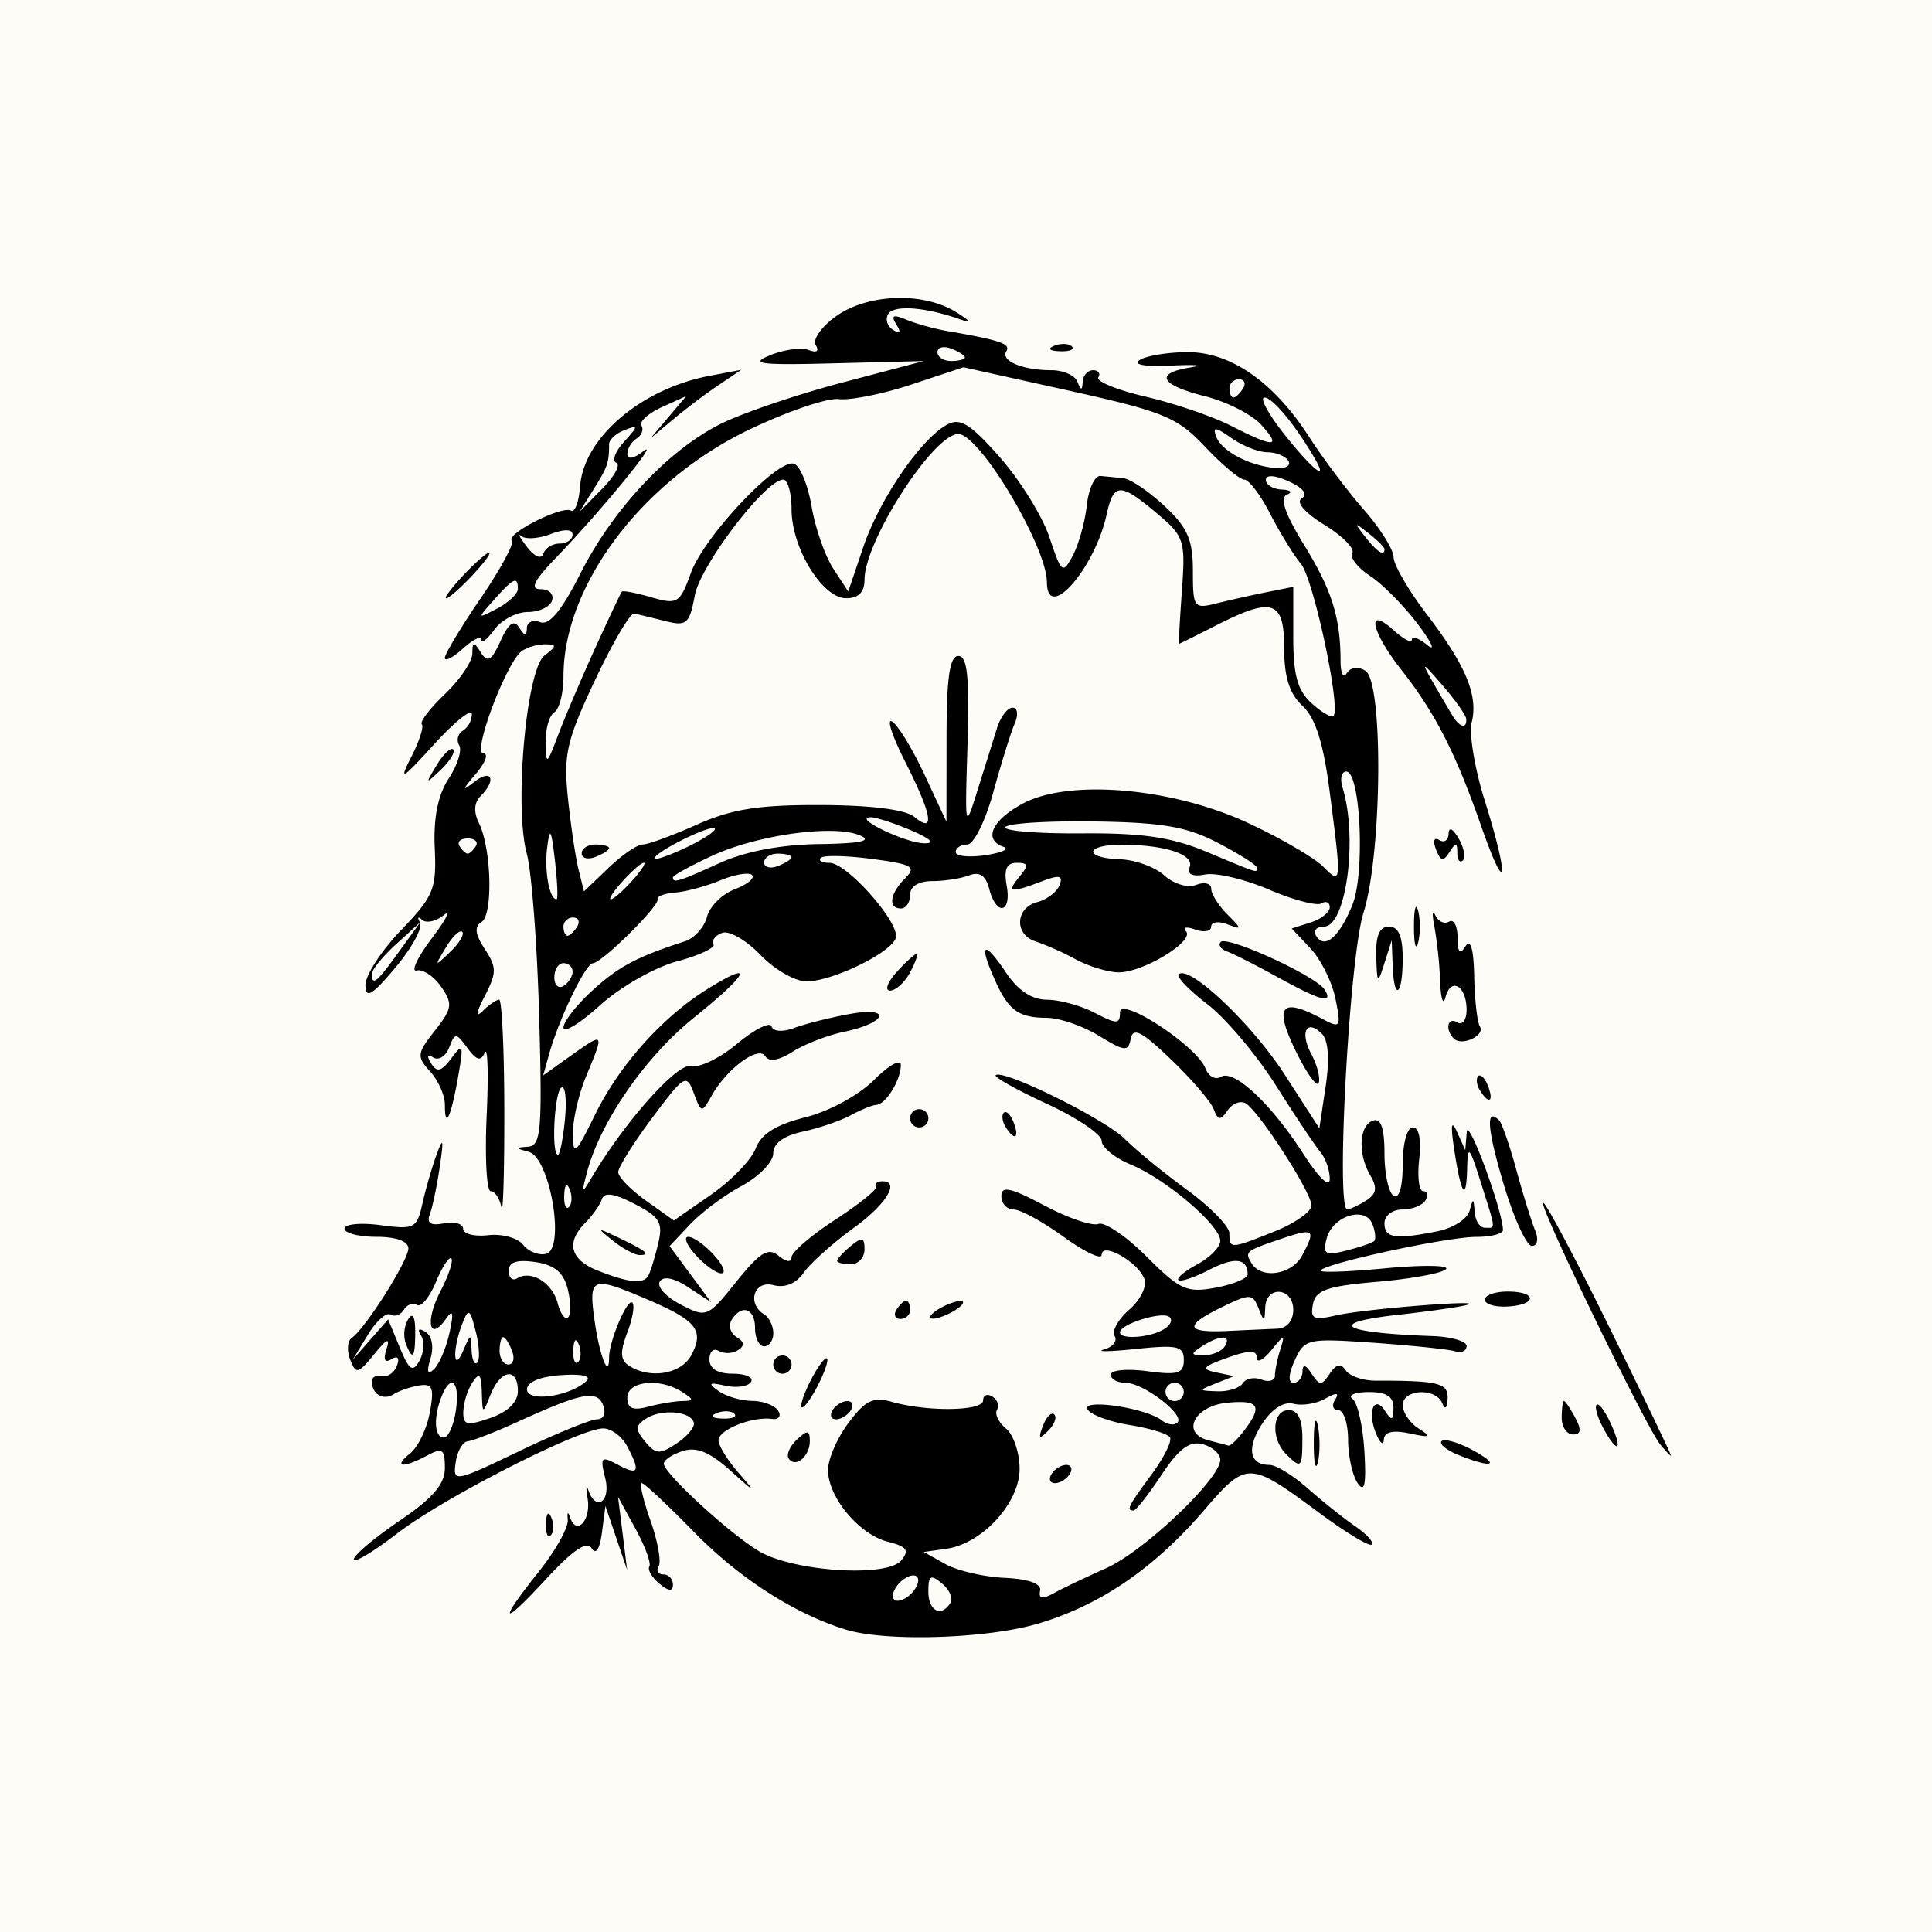 <svg xmlns="http://www.w3.org/2000/svg" width="150" height="150" viewBox="0 0 42.333 42.333"><path style="isolation:auto;mix-blend-mode:normal;solid-color:#000;solid-opacity:1" color="#000" overflow="visible" fill="#fffcf7" fill-rule="evenodd" d="M0 0h42.333v42.333H0z"/><path d="M18.543 35.71c-1.126-.345-2.343-1.125-3.332-2.138-.577-.59-1.093-1.074-1.148-1.074-.055 0 .03.37.19.821.159.451.24.901.179 1-.06.098-.015.178.101.178.117 0 .212.101.212.224 0 .156-.091.15-.298-.022-.163-.136-.262-.305-.219-.375.044-.07-.093-.442-.303-.826l-.383-.7.1.8.099.8-.238-.7-.237-.7-.077.584c-.047.364-.133.493-.227.342-.103-.167-.412.041-.982.66-1 1.084-1.09 1.002-.169-.153.365-.459.649-.968.63-1.133-.018-.166.004-.188.051-.048.138.411.462.061.384-.414-.04-.24-.033-.325.014-.188.166.487.5.253.371-.26-.116-.464-.091-.49.278-.293.456.244.5.153.2-.41-.114-.212-.348-.386-.52-.386-.52 0-3.506 1.522-4.52 2.304-.523.403-.948.656-.945.563.003-.093.453-.472 1-.843.73-.496.994-.802.994-1.156 0-.415-.054-.453-.387-.275-.533.285-.755.26-.376-.043.173-.138.367-.542.433-.898.099-.537.06-.638-.225-.594-.19.03-.445.116-.567.193-.232.145-.477 0-.477-.284 0-.091.1-.144.225-.116.123.027.27-.075.325-.228.062-.169.013-.224-.122-.14-.146.09-.183.013-.108-.222.085-.261.01-.23-.27.114-.355.434-.4.444-.526.116-.076-.197-.06-.41.034-.474.295-.199 1.241-1.695 1.241-1.961 0-.157-.268-.254-.7-.254-.384 0-.699-.081-.699-.18 0-.1.355-.134.79-.076.74.1.797.07.916-.468.07-.316.21-.8.31-1.075.147-.4.161-.346.071.264-.061.42-.16.89-.218 1.042-.075.195.018.254.311.197.23-.044.419.01.419.121s.247.173.55.139c.302-.035.645.059.762.208.117.15.344.24.505.2.429-.106.087-2.112-.382-2.235-.294-.078-.296-.092-.013-.112.285-.02.314-.356.243-2.872-.043-1.566-.165-3.163-.27-3.547-.28-1.022-.011-4.037.386-4.342.272-.209.275-.244.018-.247a1.019 1.019 0 00-.51.144c-.337.237-1.096 2.245-.848 2.245.121 0 .049.201-.16.447-.31.363-.316.396-.032.175.38-.294.487-.039.132.316-.142.142-.154.35-.035.59.275.556.313 2.01.056 2.168-.16.1-.14.269.072.592.263.4.263.52-.001 1.031-.19.367-.206.487-.046.328.139-.137.302-.25.362-.25s.112 1.102.113 2.45c.002 1.346-.027 2.29-.064 2.098-.038-.193-.142-.35-.233-.35-.09 0-.131-.742-.09-1.65.042-.906.024-1.531-.04-1.388-.088.197-.181.172-.381-.1-.25-.34-.273-.34-.4-.011-.075.191-.23.29-.346.219-.131-.082-.15-.032-.048.13.125.204.224.178.445-.118.256-.343.27-.301.143.42-.157.887-.288 1.16-.288.598 0-.202-.145-.527-.322-.723-.298-.329-.29-.397.103-.897.381-.484.396-.585.139-.959-.158-.23-.4-.391-.535-.358-.137.034.01-.281.325-.7.315-.417.433-.648.263-.511-.17.136-.383.181-.473.1-.09-.082-.11-.055-.046.059.064.114-.176.557-.535.984-.513.612-.653.695-.66.392-.005-.211.345-.753.777-1.203.72-.75.783-.902.742-1.804-.03-.666.069-1.16.305-1.522.193-.294.297-.623.23-.73a.235.235 0 01.083-.32.456.456 0 00.195-.364c-.004-.13-.376.167-.826.662-.714.784-.778.82-.5.275.176-.344.279-.665.23-.714-.05-.05.178-.348.507-.663.329-.315.599-.713.6-.885.003-.266.03-.27.187-.023.146.232.233.18.431-.255.179-.392.294-.473.41-.29.122.191.164.194.166.012.001-.134.133-.193.291-.133.2.077.47-.25.88-1.061.709-1.404 1.905-2.686 3.052-3.271.462-.235 1.657-.644 2.657-.909l1.818-.48-1.964.05c-1.627.043-1.868.012-1.406-.176.306-.125.687-.177.847-.116.177.068.237.026.155-.107-.075-.12.127-.405.447-.634.693-.493 1.9-.536 2.62-.094.325.2.36.257.1.165-.762-.271-1.452-.323-1.578-.119-.07.113-.022.27.107.35.157.097.18.057.07-.12-.124-.201-.071-.226.22-.105.21.088.607.198.882.246 1.174.203 1.41.283 1.308.446-.13.211.357.415.99.415.257 0 .512.113.567.25.081.2.104.2.117 0 .009-.137.111-.25.227-.25.117 0 .168.071.115.158-.054.087.413.276 1.037.422.625.145 1.469.433 1.877.641.95.485 1.11.478.652-.028-.202-.223-.756-.504-1.23-.623-.987-.249-1.114-.505-.314-.631.303-.048.115-.066-.416-.04-.588.028-.862-.02-.7-.123.147-.093.618-.17 1.048-.172.946-.004 1.896.659 2.668 1.862.294.458.83 1.17 1.191 1.583.361.413.657.884.657 1.048 0 .163.324.722.72 1.242.866 1.133 1.139 1.79.99 2.382-.06.243.068 1.011.286 1.707.544 1.733.486 2.171-.075.567-.56-1.607-1.01-2.486-1.749-3.427-.669-.852-.782-1.423-.172-.871.22.199.4.292.4.206 0-.085.153-.032.34.12.188.15.093-.057-.211-.461-.305-.404-.776-.88-1.048-1.058-.271-.178-.445-.402-.386-.498.06-.095-.216-.374-.61-.618-.439-.27-.632-.498-.496-.582.138-.085.03-.226-.282-.368-.306-.14-.506-.153-.506-.035 0 .108.158.203.35.212.193.008.242.06.11.113-.162.066-.04.421.38 1.104.608.988.796 1.59.797 2.545 0 .264.062.382.137.26.08-.129.247-.15.406-.052.398.246.368 4.008-.042 5.308-.308.975-.609 6.5-.354 6.494.063-.002.25-.09.415-.194.226-.144.248-.279.091-.547-.28-.477-.249-1.101.06-1.205.171-.057.249.166.249.72 0 .443.09.86.2.929.12.074.2-.198.2-.688 0-.46.095-.811.221-.811.136 0 .19.271.14.7-.044.384-.004.699.09.699.095 0 .116.09.048.2-.068.11-.298.2-.511.2-.214 0-.388.135-.388.3 0 .328.232.363 1.164.176.338-.067.654-.27.701-.45.076-.283.09-.28.11.024.013.192.114.35.224.35.244 0 .251.082-.09-1-.247-.785-.285-.825-.297-.316-.017.764-.13.61-.282-.384-.085-.557-.067-.678.06-.4l.18.4.033-.4c.027-.338.785 1.715.793 2.15.001.082-.262.15-.585.15-.624 0-3.24.561-3.41.732-.055.055.574.036 1.399-.042.824-.079 1.431-.071 1.348.017-.082.088-.756.212-1.497.276-1.108.095-1.359.182-1.418.493-.061.32.013.357.498.245.615-.143 3.364-.36 2.868-.228-.165.045-.825.139-1.466.21-1.64.18-1.305.4.716.47.413.014.75.112.75.219 0 .106-.113.158-.25.115s-.934-.126-1.77-.186c-1.47-.103-1.529-.09-1.745.385-.138.301-.149.491-.029.491.108 0 .197-.112.199-.25.002-.166.068-.15.2.05.175.267.219.267.397 0 .14-.211.243-.233.35-.073.082.124.374.226.649.226 1.39-.001 1.599.05 1.583.397-.01.21-.056.25-.116.1-.14-.348-.867-.314-.867.04 0 .16.157.39.35.513.291.185.258.203-.2.106-.37-.078-.555-.033-.564.137-.008.14-.087.074-.175-.146-.195-.484-.03-.852.21-.471.135.211.173.194.176-.079.002-.25-.154-.349-.547-.347-.302.002-.46.07-.35.15.11.081.227.597.26 1.147.043.733.004.92-.147.7-.114-.166-.208-.593-.21-.95-.001-.358-.098-.65-.214-.65-.117 0-.15-.101-.073-.225.1-.161.038-.169-.216-.026-.196.11-.508.159-.695.11-.208-.054-.47.111-.68.432-.352.538-.289.908.157.908.141 0 .518.232.838.515.32.283.786.655 1.036.827.251.171.416.353.366.403-.05.05-.57-.264-1.156-.698-1.542-1.141-1.582-1.142-2.537-.033-1.083 1.257-2.264 2.062-3.617 2.463-1.115.332-3.328.402-4.205.134zm2.284-.59c.06-.098-.024-.29-.188-.425-.247-.205-.297-.176-.297.177 0 .43.284.574.485.247zm-.723-.41c.05-.15-.025-.225-.175-.175a.625.625 0 00-.35.35c-.05.15.026.224.176.174a.625.625 0 00.35-.35zm4.132-.348c.829-.369 2.502-1.958 2.502-2.376 0-.132-.175-.286-.388-.342-.286-.075-.522.102-.902.676-.283.428-.558.778-.612.778-.164 0-.114-.099.396-.79.271-.368.453-.734.404-.813-.048-.079-.445-.2-.881-.27s-.851-.223-.924-.34c-.153-.247 1.275-.039 1.626.238.12.095.275.116.343.048.17-.17-.748-.872-1.142-.872-.175 0-.319-.08-.319-.18 0-.1.36-.133.8-.074.67.09.8.05.8-.245 0-.305-.14-.337-1.05-.242-.577.06-.89.064-.697.01.194-.054.298-.186.231-.294-.066-.107.078-.367.321-.578.246-.213.392-.513.33-.676-.144-.374-.935-.818-.935-.525 0 .115-.373-.062-.83-.392-.455-.33-.95-.601-1.098-.601-.149 0-.27-.133-.27-.295 0-.23.205-.184.94.206.517.275 1.051.457 1.187.405.135-.052.611.27 1.057.717.73.73.88.797 1.512.68.385-.073.7-.203.7-.29 0-.357-.283-.39-.843-.101-.326.168-.63.27-.674.225-.044-.044.144-.201.419-.348.274-.147.499-.378.499-.513 0-.339-1.186-1.349-1.96-1.67-.351-.145-.639-.38-.639-.52 0-.142-.539-.506-1.198-.81-.659-.305-1.164-.587-1.124-.628.148-.148 2.392.959 2.827 1.394.246.247.863.751 1.37 1.121.508.37.924.798.924.95 0 .346.02.345.995-.045.442-.177.804-.432.804-.566 0-.282-1.138-2.05-1.44-2.236-.112-.07-.29-.002-.397.15-.161.23-.21.226-.306-.025-.062-.165-.482-.655-.934-1.088-.633-.61-.834-.714-.883-.46-.057.294-.127.288-.7-.061-.35-.214-.862-.39-1.137-.392-.638-.005-.848-.163-1.16-.873-.343-.778-.215-.832.266-.114.26.388.565.589.894.59.275.001.747.13 1.05.289.481.25.55.25.55-.011 0-.368 1.684.735 1.873 1.226.067.176.22.26.338.186.285-.176 1.102.589 1.814 1.697.335.52.572.745.572.54 0-.19-.092-.455-.204-.588-.113-.133-.553-.792-.978-1.464-.426-.673-1.101-1.472-1.5-1.777-.4-.305-.682-.6-.627-.654.222-.222 1.6 1.08 2.317 2.19l.764 1.183.139-.924c.088-.59.058-1.005-.083-1.146-.336-.336-.49-.039-.231.446.126.235.198.518.162.629-.037.11-.267-.21-.51-.71-.478-.984-.314-1.175.593-.69.392.21.409.184.284-.44-.073-.365-.319-.861-.546-1.103l-.414-.44.417-.133c.229-.073.417-.222.417-.33 0-.11-.082-.148-.182-.087-.1.062-.617-.074-1.149-.302-.531-.227-1.16-.377-1.399-.331-.28.053-.4-.003-.34-.16.107-.277-.528-.488-1.478-.492-.818-.003-.861.29-.047.319.331.011.768.17.97.354.207.187.513.278.697.207.181-.07.33-.033.33.081s.156.366.349.56c.333.336.333.347 0 .22-.193-.072-.35-.048-.35.055 0 .103-.157.131-.35.062-.192-.069-.282-.051-.2.039.192.212-.932.899-1.473.899-.227 0-.653-.128-.944-.284a6.508 6.508 0 00-.88-.394c-.47-.147-.446-.734.035-.86.213-.055.433-.223.49-.372.083-.214-.003-.231-.398-.08-.686.26-.768.241-.477-.11.203-.244.191-.299-.063-.299-.222 0-.285.142-.22.5.11.607-.225.672-.382.074-.077-.295-.212-.387-.44-.3-.18.07-.545.126-.81.126-.297 0-.484.116-.484.3 0 .165-.09.3-.2.3-.29 0-.245-.326.09-.661.253-.253.161-.307-.723-.424-.557-.074-1.062-.085-1.123-.025-.06.06.024.11.187.11.394 0 1.577 1.35 1.452 1.658-.134.331-1.398.94-1.953.94-.25 0-.706-.262-1.014-.584-.308-.322-.684-.537-.836-.479-.151.058-.236.17-.188.247.047.077-.312.247-.799.377-.489.13-1.245.562-1.687.961-.441.399-.802.619-.802.49s.285-.494.633-.812c.576-.527.969-.735 2.035-1.081.203-.066.417-.306.477-.534.06-.228.333-.5.608-.604.275-.105.446-.245.38-.312-.068-.066-.38-.014-.693.116-.314.13-.76.25-.992.268-.232.017-.405.083-.385.147.045.144-1.226 1.4-1.42 1.403-.156.003-.738 1.21-.954 1.977l-.134.48.622-.444c.718-.51.723-.504.323.453-.165.394-.297.967-.294 1.273.006.496.058.45.483-.416.533-1.089 1.48-2.148 2.47-2.762 1.055-.654.902-.337-.308.637-1.067.86-2.054 2.292-2.34 3.397-.12.459-.11.467.107.1.722-1.22 1.88-2.52 2.175-2.442.178.046.634-.174 1.012-.49.38-.317.719-.488.754-.38.039.114.245.127.502.032.24-.09.782-.225 1.205-.303.945-.172.83.19-.122.39-.356.073-.86.27-1.122.435-.303.193-.52.228-.6.099-.148-.24-.84.27-1.174.863-.219.388-.227.387-.392-.055-.16-.43-.206-.401-.912.544-.41.548-.744 1.083-.744 1.188 0 .106.274.387.609.626l.61.434.81-.562c.446-.31.888-.766.983-1.016.122-.32.443-.521 1.09-.684.52-.13 1.172-.486 1.506-.82.323-.323.587-.469.585-.323-.004.334-.331.863-.54.872-.086.004-.336.106-.556.226-.22.12-.692.282-1.05.359-.422.09-.65.258-.65.478 0 .186-.31.505-.688.71-.38.203-.89.584-1.136.846l-.447.475.455.615.454.615-.5-.328c-.314-.206-.545-.252-.624-.125-.069.112.136.337.455.502.57.295.59.287 1.223-.5.519-.646.699-.756.926-.567.167.138.282.152.282.033 0-.11.428-.478.95-.818.522-.34.927-.665.9-.723-.028-.058.015-.113.094-.121.46-.048.166.477-.564 1.005-.464.337-.964.783-1.11.992-.17.242-.412.342-.668.275-.425-.111-.586.403-.201.641.11.068.2.253.2.412 0 .158-.09.288-.2.288-.11 0-.2-.18-.2-.4 0-.433-.293-.535-.514-.177-.075.122-.026.29.11.374.175.109.183.192.025.29a.442.442 0 01-.42.013c-.11-.068-.2.017-.2.188 0 .201.18.312.511.312.281 0 .461.081.4.18-.062.1-.315.137-.562.083-.361-.079-.39-.056-.15.116.165.118.497.215.738.217.241.002.497.1.57.216.072.118.01.198-.138.179-.437-.057-1.17.237-1.17.468 0 .118.202.445.45.726.387.443.363.436-.182-.056-.453-.409-.748-.532-1.048-.436-.23.073-.419.198-.419.278 0 .206 1.387 1.486 2.064 1.905.735.456 2.82.599 3.138.215.184-.222.126-.303-.29-.408-.63-.158-1.314-.977-1.314-1.573 0-.238.202-.704.45-1.034.368-.492.54-.575.95-.459.78.222 1.998.204 1.998-.03 0-.116.091-.155.203-.086.112.07.158.2.102.29-.055.09.033.274.197.41.164.136.298.534.298.884 0 .745-.817 1.638-1.6 1.75l-.5.071.472.264c.259.145.844.282 1.3.303.53.025.81.127.777.284-.037.174.049.19.3.052.192-.106.708-.352 1.146-.547zm-1.196-2.064c.068-.11.214-.2.324-.2.11 0 .144.09.076.2-.068.11-.214.2-.324.2-.11 0-.144-.09-.076-.2zm-5.762-.346c-.05-.084.033-.27.186-.411.23-.212.28-.205.28.038 0 .34-.327.601-.466.373zm5.575-.712c.075-.197.187-.308.248-.246.062.061 0 .223-.136.358-.197.196-.22.173-.112-.112zm-4.61-.34c.068-.11.213-.2.323-.2.11 0 .145.09.077.2-.068.109-.214.199-.324.199-.11 0-.144-.09-.076-.2zm-.686-.1c0-.11.129-.426.286-.7.157-.275.286-.41.286-.3 0 .11-.129.425-.286.7-.157.274-.286.41-.286.3zm-.613-.9c0-.11.09-.2.2-.2.11 0 .2.09.2.2a.2.2 0 01-.2.2.2.2 0 01-.2-.2zm2.698-1.2c.068-.11.163-.2.212-.2.048 0 .088.09.088.2 0 .11-.095.2-.212.2-.116 0-.156-.09-.088-.2zm.9 0c.164-.106.39-.193.5-.193.11 0 .064.087-.1.193-.166.107-.39.194-.5.194-.11 0-.065-.087.1-.194zm-5.297-1.199c-.2-.22-.272-.4-.162-.4.11 0 .362.18.561.4.2.22.272.4.162.4-.11 0-.362-.18-.561-.4zm3.098.125c0-.042.135-.188.3-.325.245-.204.3-.19.3.076 0 .178-.135.324-.3.324-.165 0-.3-.034-.3-.075zm3.69-2.937c-.073-.117-.09-.256-.037-.308.052-.052.148.044.214.213.135.352.02.414-.178.095zm-2.091-.186c0-.11.09-.2.2-.2.11 0 .2.09.2.2a.2.2 0 01-.2.2.2.2 0 01-.2-.2zm8.045-3.097c-.467-.257-.961-.508-1.099-.557-.137-.05-.201-.143-.142-.208.137-.15 2.095.746 2.278 1.043.2.324-.083.248-1.037-.278zm-8.345-.101c.199-.22.396-.4.438-.4.042 0-.02.18-.138.4-.118.22-.315.4-.438.4s-.06-.18.138-.4zm-6.558 9.794c.142 0 .198-.132.132-.306-.133-.345-.466-.28-1.87.36-.494.225-.989.418-1.098.428-.11.01-.229.22-.264.466-.062.437-.026.43 1.393-.25.802-.384 1.57-.698 1.707-.698zm2.119.076c-.061-.253-.708-.31-1.045-.092-.24.155-.243.238-.021.506.231.278.32.284.687.04.231-.153.402-.358.379-.454zm12.056.174c.413-.544.331-.68-.37-.612-.722.07-1.02.664-.412.822.198.051.396.104.439.116.043.013.197-.134.343-.326zm-17.269-.45c.093-.634-.116-.818-.32-.283-.176.458-.15.883.055.883.098 0 .217-.27.265-.6zm1.357-.42c0-.522-.373-.478-.594.07-.18.448-.18.448-.196-.05-.013-.397-.055-.438-.21-.2a1.418 1.418 0 00-.196.64c-.003.29.083.309.596.13.383-.133.6-.346.6-.59zm4.743.5c-.066-.067-.239-.074-.383-.017-.16.064-.112.112.12.121.211.009.33-.038.263-.105zm-1.145-.28c.266-.005.266-.027 0-.2-.485-.313-1.2-.24-1.2.124 0 .237.12.29.45.202.248-.066.585-.123.75-.126zm-2.1-.435c.124-.114-.085-.164-.55-.133-.46.03-.748.152-.748.313 0 .287.932.157 1.299-.18zm13.093.235a.2.2 0 00-.2-.2.2.2 0 00-.2.2c0 .11.09.2.2.2a.2.2 0 00.2-.2zm1.294-.19c.065-.106.25-.141.412-.08.161.063.293.021.293-.092 0-.112.053-.37.117-.57.106-.336.089-.334-.2.021-.174.213-.317.286-.317.16 0-.17-.166-.168-.65.005-.533.19-.578.246-.249.316l.4.084-.4.16c-.383.152-.382.159.038.172.241.008.491-.072.556-.177zM9.228 29.267c-.09-.145-.053-.175.097-.082.14.086.185.327.109.58-.09.298-.066.37.077.234.115-.11.267-.47.339-.8.096-.44.076-.522-.075-.306-.367.526-.466.062-.127-.593.181-.35.29-.677.241-.725-.048-.048-.2.184-.337.516-.138.332-.324.558-.413.503-.09-.056-.22-.008-.29.105-.07.114-.202.161-.292.105-.09-.056-.315.145-.498.447l-.334.548.39-.445.39-.444.253.612c.21.507.285.558.433.293.098-.175.115-.422.037-.548zm-.34.164a.668.668 0 01.054-.521c.1-.162.156-.065.156.268 0 .581-.057.65-.21.253zm6.259.264c.289-.54.12-.757-.94-1.212-1.245-.534-1.314-.508-1.18.448.108.774.319 1.312.319.814 0-.361.403-1.309.51-1.201.056.055.005.352-.113.66-.162.428-.152.6.045.725.463.294 1.138.178 1.359-.234zm-4.814-.113c.008.21.064.334.124.274s.046-.365-.032-.676c-.127-.507-.158-.525-.296-.174-.216.553-.2 1.1.019.593.164-.382.172-.383.185-.017zm.886.017c-.063-.165-.15-.3-.193-.3-.044 0-.079.135-.079.3 0 .165.087.3.194.3.106 0 .142-.135.078-.3zm1.464-.138c-.064-.159-.111-.112-.121.121-.009.21.039.329.105.263.066-.067.073-.24.016-.384zm14.155.038c.156-.253-.108-.253-.5 0-.258.167-.253.194.038.197.186.001.394-.087.462-.197zm-1.328-.378c.15-.094.194-.217.1-.273-.187-.111-1.07.173-1.07.345 0 .167.67.118.97-.072zm2.477-.007c.212-.01.35-.173.35-.415 0-.49-.594-.54-.614-.05-.013.324-.024.325-.15.01-.125-.314-.185-.316-.785-.025-.851.413-.821.573.1.53.412-.02.907-.042 1.1-.05zm-15.548-.87c-.09-.363-.288-.527-.709-.59-.405-.059-.583 0-.583.192 0 .153.082.227.182.165.307-.19.772.094.89.544.061.235.164.374.229.31.065-.066.06-.345-.009-.621zm1.767-.294c.046-.083.142-.395.214-.693.112-.469.04-.59-.514-.876-.45-.234-.666-.264-.72-.103-.041.126-.203.357-.358.512-.433.433-.337.811.268 1.05.686.271 1.002.302 1.11.11zm-.772-.76c-.366-.294-.36-.298.112-.074.611.292.725.384.47.384-.106 0-.369-.14-.582-.31zm15.096.323c.308-.576.266-.612-.443-.373-.804.272-.82.285-.658.547.215.347.878.243 1.1-.174zm1.58-.32c.042-.042.025-.207-.037-.368-.156-.408-.874-.184-1.004.312-.09.347-.034.382.43.265.295-.074.57-.168.611-.21zm-17.627-1.13c-.064-.159-.111-.112-.12.121-.01.21.038.329.104.263.066-.067.074-.24.016-.384zm-.104-1.544c.041-.43.005-.74-.079-.688-.154.095-.224 1.47-.075 1.47.044 0 .113-.352.154-.782zm.167-3.227c0-.104-.09-.188-.2-.188-.11 0-.2.14-.2.311 0 .172.09.256.2.189.11-.068.2-.209.2-.312zm-3.804-.438l.47-.65-.532.485c-.292.266-.531.559-.531.65 0 .277.106.19.593-.485zm1.386-.436c-.052-.053-.215.103-.36.345-.253.421-.249.425.095.096.199-.19.318-.388.265-.441zm19.504-.588c.282-.69.18-2.924-.134-2.924-.104 0-.14.158-.081.35.34 1.107.08 3.048-.408 3.048-.163 0-.24.092-.17.203.186.302.505.03.793-.677zm-16.986.474c.068-.11.028-.2-.088-.2-.116 0-.212.09-.212.2 0 .11.04.2.088.2.049 0 .144-.09.212-.2zm-.487-1.449c-.08-.693-.112-.745-.17-.283-.065.511.048 1.133.206 1.133.034 0 .018-.383-.036-.85zm1.686.45c.2-.22.317-.4.262-.4-.055 0-.262.18-.461.4-.2.22-.317.4-.262.4.055 0 .262-.18.461-.4zm.236-.8c.117 0 .652-.196 1.188-.435.766-.342 1.35-.435 2.718-.43 1.107.004 1.854.099 2.048.26.462.383.389-.045-.207-1.22-.282-.558-.408-.948-.279-.869.129.08.449.606.711 1.17l.478 1.025.002-1.816c0-1.347.068-1.816.26-1.816.195 0 .243.456.2 1.916-.058 1.903-.057 1.91.222 1.016l.423-1.35c.078-.247.231-.449.34-.449.113 0 .133.15.047.35-.083.192-.293.867-.467 1.499-.173.632-.43 1.15-.57 1.15-.14 0-.254.074-.254.165 0 .09.293.121.65.068.357-.053.537-.135.4-.182-.451-.153-.262-.582.418-.948 1.015-.547 3.285-.349 4.954.432.705.33 1.437.755 1.627.946.407.407.409.391.142-1.665-.137-1.051-.31-1.592-.594-1.857-.285-.266-.4-.63-.4-1.265 0-1.046-.252-1.128-1.5-.492-.431.22-.793.4-.805.4-.01 0 .018-.524.064-1.164.08-1.107.053-1.19-.552-1.699-.8-.673-.944-.67-1.096.023-.263 1.196-1.306 2.383-1.31 1.49-.005-.788-1.475-3.247-1.942-3.247-.544 0-2.054 2.346-2.054 3.19 0 .275-.131.407-.403.407-.521 0-1.195-1.098-1.196-1.948 0-.358-.083-.65-.183-.65-.384 0-1.812 1.87-1.937 2.537-.117.626-.179.68-.65.561a39.448 39.448 0 00-.677-.165c-.085-.02-.473.64-.861 1.464-.623 1.324-.692 1.627-.591 2.59.063.6.168 1.304.233 1.563l.118.472.536-.514c.294-.282.631-.513.749-.513zm-1.335.194c0-.107.135-.194.3-.194.165 0 .3.036.3.079 0 .043-.135.13-.3.193-.165.064-.3.028-.3-.078zm3.026.21c.56-.253 1.338-.402 2.171-.413.914-.013 1.18-.07.9-.19-.57-.246-2.253-.013-3.249.45-.467.216-.85.428-.85.47 0 .132.125.094 1.028-.317zm1.571-.125c0-.043-.135-.079-.3-.079-.164 0-.3.087-.3.194 0 .106.136.142.3.078.165-.063.3-.15.3-.193zm10.194.225c0-.053-.382-.295-.849-.539-.683-.356-1.214-.448-2.707-.47-1.022-.015-1.9.04-1.951.123-.052.083.695.145 1.658.138 1.347-.01 1.981.083 2.75.404 1.164.487 1.1.467 1.1.344zm-11.877-.854c-.091-.092-1.315.515-1.315.652 0 .05.314-.058.697-.24.384-.184.662-.369.618-.412zm-5.233.384c.056-.092-.024-.167-.18-.167-.155 0-.235.075-.179.167.057.091.138.166.18.166.042 0 .122-.075.179-.166zm9.542-.341c-.37-.16-.775-.291-.9-.29-.387.006.75.557 1.173.57.262.008.168-.089-.273-.28zm-6.931-3.99c.3-.66.565-1.22.59-1.246.024-.026.316.031.649.127.567.163.62.13.86-.532.29-.806 1.904-2.514 2.262-2.395.131.044.305.466.385.94.081.472.295 1.084.475 1.359l.327.5.331-.977c.355-1.048 1.264-2.374 1.84-2.682.284-.152.51-.01 1.156.724.442.503.929 1.289 1.082 1.748.264.792.29.812.512.397.128-.24.266-.735.306-1.099.04-.364.174-.653.3-.642.124.011.352.033.505.05.153.016.558.29.9.61.504.47.62.738.62 1.42 0 .808.021.836.523.71.288-.072.783-.183 1.1-.246l.576-.115v1.093c0 .84.093 1.177.401 1.456.22.2.437.326.48.281.167-.174-.437-3-.711-3.332-.16-.191-.463-.685-.675-1.097-.212-.413-.467-.75-.566-.75-.1 0-.486-.323-.859-.718-.613-.65-.897-.768-2.986-1.232l-2.31-.512-1.134.376c-.624.208-1.345.352-1.601.322-.257-.03-1.157.28-2 .688-2.33 1.132-4.03 3.404-4.03 5.387 0 .364-.09.718-.2.786-.11.068-.196.366-.19.661.008.508.023.498.273-.161.145-.385.51-1.24.809-1.9zm19.09 1.549c-.004-.083-.242-.42-.529-.75-.528-.608-.527-.605.212.65.164.278.328.33.317.1zm-1.792-3.723c0-.042-.158-.2-.35-.35-.317-.249-.324-.242-.075.075.26.333.425.44.425.275zm-2.106-1.936c-.064-.103-.271-.188-.46-.188s-.542-.139-.785-.309c-.36-.252-.421-.256-.333-.025.122.317.741.638 1.315.681.208.016.326-.056.263-.159zm.586-.038c-.426-.736-.93-1.349-1.109-1.349-.112 0 .082.36.43.8.61.769.979 1.068.679.55zm-1.578-1.549c.068-.11.028-.2-.088-.2-.117 0-.212.09-.212.2 0 .11.04.2.088.2.048 0 .144-.09.212-.2zm-6.097-.678c0-.043-.135-.13-.3-.194-.165-.063-.3-.028-.3.079 0 .106.135.193.3.193.165 0 .3-.035.3-.078zM11.962 33.38c.01-.233.057-.28.121-.12.058.144.05.316-.016.382-.066.067-.113-.051-.105-.262zm16.825-1.782c.002-.44.043-.596.091-.348.048.249.046.609-.004.8-.05.19-.089-.013-.087-.452zm-.61.26c-.337-.338-.299-.96.06-.96.2 0 .3.2.3.6 0 .674-.023.696-.36.36zm3.779.023c-.263-.106-.429-.242-.368-.303.062-.061.367.027.68.196.627.34.436.406-.312.107zm4.42-.233c-.31-.379-2.65-5.206-2.565-5.292.041-.04.696 1.19 1.455 2.734.76 1.544 1.366 2.808 1.348 2.808-.018 0-.125-.113-.237-.25zm-1.252-.367c-.123-.23-.186-.455-.14-.5.046-.047.187.14.312.416.276.605.142.67-.172.084zm-.905-.216c0-.202.023-.367.05-.367.028 0 .139.165.247.367.14.263.126.366-.05.366-.136 0-.247-.165-.247-.366zm-1.684-2.587c0-.098.224-.178.5-.178.65 0 .65.29 0 .328-.276.016-.5-.051-.5-.15zm.416-2.518c-.366-1.22-.402-1.71-.104-1.412.062.062.232.549.377 1.082.146.534.33 1.128.409 1.32.084.204.055.35-.068.35-.117 0-.393-.603-.614-1.34zm-.525-2.071c-.072-.117-.088-.256-.036-.309.052-.052.148.044.214.214.135.352.02.414-.178.095zm-.571-1.133c-.2-.2-.134-.485.08-.353.11.068.2-.056.2-.276 0-.524-.343-.729-.462-.276-.05.194-.103.037-.117-.347a9.357 9.357 0 00-.126-1.2c-.054-.275-.045-.386.02-.248.066.138.202.2.302.138.1-.062.184.094.186.348.002.334.05.387.174.192.11-.174.178.06.19.657.01.51.066 1.004.124 1.099.124.2-.395.442-.571.266zm-1.34-1.602l-.02-.55-.16.5c-.15.473-.16.465-.18-.15-.013-.453.072-.65.28-.65.21 0 .3.211.3.7 0 .823-.19.953-.22.15zm.467-.85c0-.385.041-.542.091-.35.05.193.05.508 0 .7-.05.192-.091.035-.091-.35zm.483-1.692c-.073-.191-.043-.277.072-.205.11.067.2.004.204-.14.004-.155.093-.112.218.103.117.201.16.418.094.483-.065.065-.12-.009-.121-.164-.002-.232-.034-.235-.172-.017-.135.213-.194.201-.295-.06zM9.568 16.766c.146-.242.308-.397.36-.345.053.053-.066.251-.264.441-.345.33-.349.325-.096-.096zm.18-2.352c0-.086.354-.675.787-1.31.433-.634.739-1.2.68-1.258-.143-.144 1.103-.776 1.296-.657.083.051.174-.19.2-.538.081-1.06 1.336-2.13 2.833-2.415l.7-.133-.5.336c-.275.184-.724.524-.998.754l-.498.418.395-.466.394-.466-.54.245c-.296.136-.495.317-.442.403.053.086.005.213-.106.282a.453.453 0 00-.204.339c0 .127.141.103.35-.06.407-.318-.939 1.324-1.913 2.333-.488.506-.576.689-.333.689.182 0 .293.112.247.25-.045.137-.285.25-.532.25-.247 0-.577.174-.733.387-.156.214-.284.312-.284.22 0-.094-.18-.007-.4.192-.22.199-.4.291-.4.205zm1.599-1.511c0-.284-.096-.24-.519.236-.379.426-.378.427.07.192.246-.13.449-.322.449-.428zm.916-.993c.156 0 .283-.088.283-.195 0-.123-.176-.128-.479-.013-.264.1-.553.12-.643.045-.09-.075-.035.03.122.235.168.218.317.28.36.15.04-.122.201-.222.357-.222zm1.241-1.77c-.1-.038-.025-.245.168-.458.32-.354.322-.376.012-.258-.186.072-.338.21-.338.309 0 .403-.033.5-.333.978l-.313.5.494-.5c.27-.275.41-.532.31-.57zm-3.356 2.47c.258-.275.514-.5.569-.5.055 0-.111.225-.37.5-.258.275-.514.5-.569.5-.055 0 .111-.225.37-.5zm12.955-5.034c.144-.058.316-.05.383.016.066.066-.052.113-.263.105-.233-.01-.28-.057-.12-.121z"/></svg>
